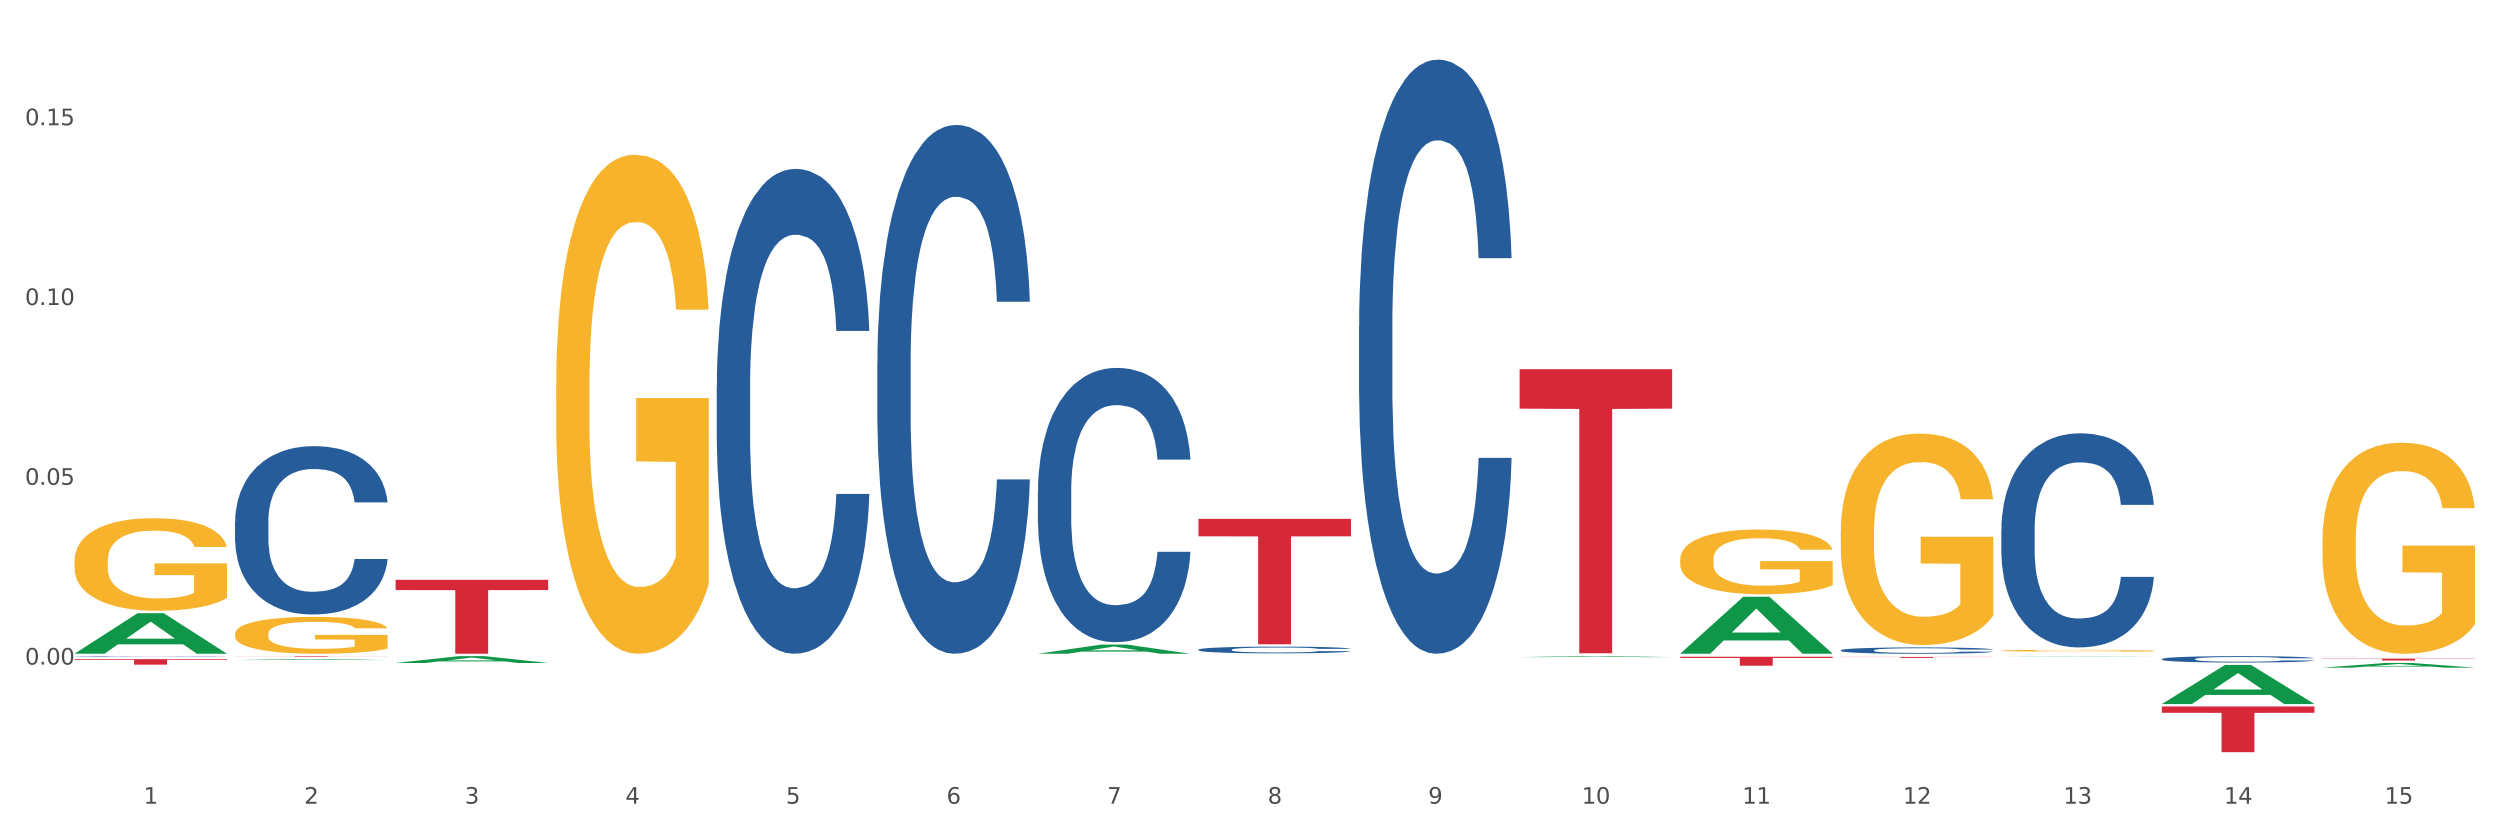 <?xml version="1.0" encoding="utf-8" standalone="no"?>
<!DOCTYPE svg PUBLIC "-//W3C//DTD SVG 1.1//EN"
  "http://www.w3.org/Graphics/SVG/1.1/DTD/svg11.dtd">
<svg xmlns:xlink="http://www.w3.org/1999/xlink" width="1080pt" height="360pt" viewBox="0 0 1080 360" xmlns="http://www.w3.org/2000/svg" version="1.1">
 <rect x="0" y="0" width="1080" height="360" fill="#333333" stroke="none"/>
 <defs>
  <style type="text/css">*{stroke-linejoin: round; stroke-linecap: butt}</style>
 </defs>
 <g id="figure_1">
  <g id="patch_1">
   <path d="M 0 360 
L 1080 360 
L 1080 0 
L 0 0 
z
" style="fill: #ffffff; stroke: #ffffff; stroke-linejoin: miter"/>
  </g>
  <g id="axes_1">
   <g id="matplotlib.axis_1">
    <g id="xtick_1">
     <g id="text_1">
      <!-- 1 -->
      <g style="fill: #4d4d4d" transform="translate(62.07 347.204) scale(0.096 -0.096)">
       <defs>
        <path id="DejaVuSans-31" d="M 794 531 
L 1825 531 
L 1825 4091 
L 703 3866 
L 703 4441 
L 1819 4666 
L 2450 4666 
L 2450 531 
L 3481 531 
L 3481 0 
L 794 0 
L 794 531 
z
" transform="scale(0.016)"/>
       </defs>
       <use xlink:href="#DejaVuSans-31"/>
      </g>
     </g>
    </g>
    <g id="xtick_2">
     <g id="text_2">
      <!-- 2 -->
      <g style="fill: #4d4d4d" transform="translate(131.436 347.204) scale(0.096 -0.096)">
       <defs>
        <path id="DejaVuSans-32" d="M 1228 531 
L 3431 531 
L 3431 0 
L 469 0 
L 469 531 
Q 828 903 1448 1529 
Q 2069 2156 2228 2338 
Q 2531 2678 2651 2914 
Q 2772 3150 2772 3378 
Q 2772 3750 2511 3984 
Q 2250 4219 1831 4219 
Q 1534 4219 1204 4116 
Q 875 4013 500 3803 
L 500 4441 
Q 881 4594 1212 4672 
Q 1544 4750 1819 4750 
Q 2544 4750 2975 4387 
Q 3406 4025 3406 3419 
Q 3406 3131 3298 2873 
Q 3191 2616 2906 2266 
Q 2828 2175 2409 1742 
Q 1991 1309 1228 531 
z
" transform="scale(0.016)"/>
       </defs>
       <use xlink:href="#DejaVuSans-32"/>
      </g>
     </g>
    </g>
    <g id="xtick_3">
     <g id="text_3">
      <!-- 3 -->
      <g style="fill: #4d4d4d" transform="translate(200.802 347.204) scale(0.096 -0.096)">
       <defs>
        <path id="DejaVuSans-33" d="M 2597 2516 
Q 3050 2419 3304 2112 
Q 3559 1806 3559 1356 
Q 3559 666 3084 287 
Q 2609 -91 1734 -91 
Q 1441 -91 1130 -33 
Q 819 25 488 141 
L 488 750 
Q 750 597 1062 519 
Q 1375 441 1716 441 
Q 2309 441 2620 675 
Q 2931 909 2931 1356 
Q 2931 1769 2642 2001 
Q 2353 2234 1838 2234 
L 1294 2234 
L 1294 2753 
L 1863 2753 
Q 2328 2753 2575 2939 
Q 2822 3125 2822 3475 
Q 2822 3834 2567 4026 
Q 2313 4219 1838 4219 
Q 1578 4219 1281 4162 
Q 984 4106 628 3988 
L 628 4550 
Q 988 4650 1302 4700 
Q 1616 4750 1894 4750 
Q 2613 4750 3031 4423 
Q 3450 4097 3450 3541 
Q 3450 3153 3228 2886 
Q 3006 2619 2597 2516 
z
" transform="scale(0.016)"/>
       </defs>
       <use xlink:href="#DejaVuSans-33"/>
      </g>
     </g>
    </g>
    <g id="xtick_4">
     <g id="text_4">
      <!-- 4 -->
      <g style="fill: #4d4d4d" transform="translate(270.169 347.204) scale(0.096 -0.096)">
       <defs>
        <path id="DejaVuSans-34" d="M 2419 4116 
L 825 1625 
L 2419 1625 
L 2419 4116 
z
M 2253 4666 
L 3047 4666 
L 3047 1625 
L 3713 1625 
L 3713 1100 
L 3047 1100 
L 3047 0 
L 2419 0 
L 2419 1100 
L 313 1100 
L 313 1709 
L 2253 4666 
z
" transform="scale(0.016)"/>
       </defs>
       <use xlink:href="#DejaVuSans-34"/>
      </g>
     </g>
    </g>
    <g id="xtick_5">
     <g id="text_5">
      <!-- 5 -->
      <g style="fill: #4d4d4d" transform="translate(339.535 347.204) scale(0.096 -0.096)">
       <defs>
        <path id="DejaVuSans-35" d="M 691 4666 
L 3169 4666 
L 3169 4134 
L 1269 4134 
L 1269 2991 
Q 1406 3038 1543 3061 
Q 1681 3084 1819 3084 
Q 2600 3084 3056 2656 
Q 3513 2228 3513 1497 
Q 3513 744 3044 326 
Q 2575 -91 1722 -91 
Q 1428 -91 1123 -41 
Q 819 9 494 109 
L 494 744 
Q 775 591 1075 516 
Q 1375 441 1709 441 
Q 2250 441 2565 725 
Q 2881 1009 2881 1497 
Q 2881 1984 2565 2268 
Q 2250 2553 1709 2553 
Q 1456 2553 1204 2497 
Q 953 2441 691 2322 
L 691 4666 
z
" transform="scale(0.016)"/>
       </defs>
       <use xlink:href="#DejaVuSans-35"/>
      </g>
     </g>
    </g>
    <g id="xtick_6">
     <g id="text_6">
      <!-- 6 -->
      <g style="fill: #4d4d4d" transform="translate(408.901 347.204) scale(0.096 -0.096)">
       <defs>
        <path id="DejaVuSans-36" d="M 2113 2584 
Q 1688 2584 1439 2293 
Q 1191 2003 1191 1497 
Q 1191 994 1439 701 
Q 1688 409 2113 409 
Q 2538 409 2786 701 
Q 3034 994 3034 1497 
Q 3034 2003 2786 2293 
Q 2538 2584 2113 2584 
z
M 3366 4563 
L 3366 3988 
Q 3128 4100 2886 4159 
Q 2644 4219 2406 4219 
Q 1781 4219 1451 3797 
Q 1122 3375 1075 2522 
Q 1259 2794 1537 2939 
Q 1816 3084 2150 3084 
Q 2853 3084 3261 2657 
Q 3669 2231 3669 1497 
Q 3669 778 3244 343 
Q 2819 -91 2113 -91 
Q 1303 -91 875 529 
Q 447 1150 447 2328 
Q 447 3434 972 4092 
Q 1497 4750 2381 4750 
Q 2619 4750 2861 4703 
Q 3103 4656 3366 4563 
z
" transform="scale(0.016)"/>
       </defs>
       <use xlink:href="#DejaVuSans-36"/>
      </g>
     </g>
    </g>
    <g id="xtick_7">
     <g id="text_7">
      <!-- 7 -->
      <g style="fill: #4d4d4d" transform="translate(478.267 347.204) scale(0.096 -0.096)">
       <defs>
        <path id="DejaVuSans-37" d="M 525 4666 
L 3525 4666 
L 3525 4397 
L 1831 0 
L 1172 0 
L 2766 4134 
L 525 4134 
L 525 4666 
z
" transform="scale(0.016)"/>
       </defs>
       <use xlink:href="#DejaVuSans-37"/>
      </g>
     </g>
    </g>
    <g id="xtick_8">
     <g id="text_8">
      <!-- 8 -->
      <g style="fill: #4d4d4d" transform="translate(547.634 347.204) scale(0.096 -0.096)">
       <defs>
        <path id="DejaVuSans-38" d="M 2034 2216 
Q 1584 2216 1326 1975 
Q 1069 1734 1069 1313 
Q 1069 891 1326 650 
Q 1584 409 2034 409 
Q 2484 409 2743 651 
Q 3003 894 3003 1313 
Q 3003 1734 2745 1975 
Q 2488 2216 2034 2216 
z
M 1403 2484 
Q 997 2584 770 2862 
Q 544 3141 544 3541 
Q 544 4100 942 4425 
Q 1341 4750 2034 4750 
Q 2731 4750 3128 4425 
Q 3525 4100 3525 3541 
Q 3525 3141 3298 2862 
Q 3072 2584 2669 2484 
Q 3125 2378 3379 2068 
Q 3634 1759 3634 1313 
Q 3634 634 3220 271 
Q 2806 -91 2034 -91 
Q 1263 -91 848 271 
Q 434 634 434 1313 
Q 434 1759 690 2068 
Q 947 2378 1403 2484 
z
M 1172 3481 
Q 1172 3119 1398 2916 
Q 1625 2713 2034 2713 
Q 2441 2713 2670 2916 
Q 2900 3119 2900 3481 
Q 2900 3844 2670 4047 
Q 2441 4250 2034 4250 
Q 1625 4250 1398 4047 
Q 1172 3844 1172 3481 
z
" transform="scale(0.016)"/>
       </defs>
       <use xlink:href="#DejaVuSans-38"/>
      </g>
     </g>
    </g>
    <g id="xtick_9">
     <g id="text_9">
      <!-- 9 -->
      <g style="fill: #4d4d4d" transform="translate(617 347.204) scale(0.096 -0.096)">
       <defs>
        <path id="DejaVuSans-39" d="M 703 97 
L 703 672 
Q 941 559 1184 500 
Q 1428 441 1663 441 
Q 2288 441 2617 861 
Q 2947 1281 2994 2138 
Q 2813 1869 2534 1725 
Q 2256 1581 1919 1581 
Q 1219 1581 811 2004 
Q 403 2428 403 3163 
Q 403 3881 828 4315 
Q 1253 4750 1959 4750 
Q 2769 4750 3195 4129 
Q 3622 3509 3622 2328 
Q 3622 1225 3098 567 
Q 2575 -91 1691 -91 
Q 1453 -91 1209 -44 
Q 966 3 703 97 
z
M 1959 2075 
Q 2384 2075 2632 2365 
Q 2881 2656 2881 3163 
Q 2881 3666 2632 3958 
Q 2384 4250 1959 4250 
Q 1534 4250 1286 3958 
Q 1038 3666 1038 3163 
Q 1038 2656 1286 2365 
Q 1534 2075 1959 2075 
z
" transform="scale(0.016)"/>
       </defs>
       <use xlink:href="#DejaVuSans-39"/>
      </g>
     </g>
    </g>
    <g id="xtick_10">
     <g id="text_10">
      <!-- 10 -->
      <g style="fill: #4d4d4d" transform="translate(683.312 347.204) scale(0.096 -0.096)">
       <defs>
        <path id="DejaVuSans-30" d="M 2034 4250 
Q 1547 4250 1301 3770 
Q 1056 3291 1056 2328 
Q 1056 1369 1301 889 
Q 1547 409 2034 409 
Q 2525 409 2770 889 
Q 3016 1369 3016 2328 
Q 3016 3291 2770 3770 
Q 2525 4250 2034 4250 
z
M 2034 4750 
Q 2819 4750 3233 4129 
Q 3647 3509 3647 2328 
Q 3647 1150 3233 529 
Q 2819 -91 2034 -91 
Q 1250 -91 836 529 
Q 422 1150 422 2328 
Q 422 3509 836 4129 
Q 1250 4750 2034 4750 
z
" transform="scale(0.016)"/>
       </defs>
       <use xlink:href="#DejaVuSans-31"/>
       <use xlink:href="#DejaVuSans-30" transform="translate(63.623 0)"/>
      </g>
     </g>
    </g>
    <g id="xtick_11">
     <g id="text_11">
      <!-- 11 -->
      <g style="fill: #4d4d4d" transform="translate(752.678 347.204) scale(0.096 -0.096)">
       <use xlink:href="#DejaVuSans-31"/>
       <use xlink:href="#DejaVuSans-31" transform="translate(63.623 0)"/>
      </g>
     </g>
    </g>
    <g id="xtick_12">
     <g id="text_12">
      <!-- 12 -->
      <g style="fill: #4d4d4d" transform="translate(822.044 347.204) scale(0.096 -0.096)">
       <use xlink:href="#DejaVuSans-31"/>
       <use xlink:href="#DejaVuSans-32" transform="translate(63.623 0)"/>
      </g>
     </g>
    </g>
    <g id="xtick_13">
     <g id="text_13">
      <!-- 13 -->
      <g style="fill: #4d4d4d" transform="translate(891.411 347.204) scale(0.096 -0.096)">
       <use xlink:href="#DejaVuSans-31"/>
       <use xlink:href="#DejaVuSans-33" transform="translate(63.623 0)"/>
      </g>
     </g>
    </g>
    <g id="xtick_14">
     <g id="text_14">
      <!-- 14 -->
      <g style="fill: #4d4d4d" transform="translate(960.777 347.204) scale(0.096 -0.096)">
       <use xlink:href="#DejaVuSans-31"/>
       <use xlink:href="#DejaVuSans-34" transform="translate(63.623 0)"/>
      </g>
     </g>
    </g>
    <g id="xtick_15">
     <g id="text_15">
      <!-- 15 -->
      <g style="fill: #4d4d4d" transform="translate(1030.143 347.204) scale(0.096 -0.096)">
       <use xlink:href="#DejaVuSans-31"/>
       <use xlink:href="#DejaVuSans-35" transform="translate(63.623 0)"/>
      </g>
     </g>
    </g>
    <g id="xtick_16"/>
    <g id="xtick_17"/>
    <g id="xtick_18"/>
    <g id="xtick_19"/>
    <g id="xtick_20"/>
    <g id="xtick_21"/>
    <g id="xtick_22"/>
    <g id="xtick_23"/>
    <g id="xtick_24"/>
    <g id="xtick_25"/>
    <g id="xtick_26"/>
    <g id="xtick_27"/>
    <g id="xtick_28"/>
    <g id="xtick_29"/>
   </g>
   <g id="matplotlib.axis_2">
    <g id="ytick_1">
     <g id="text_16">
      <!-- 0.00 -->
      <g style="fill: #4d4d4d" transform="translate(10.8 287.103) scale(0.096 -0.096)">
       <defs>
        <path id="DejaVuSans-2e" d="M 684 794 
L 1344 794 
L 1344 0 
L 684 0 
L 684 794 
z
" transform="scale(0.016)"/>
       </defs>
       <use xlink:href="#DejaVuSans-30"/>
       <use xlink:href="#DejaVuSans-2e" transform="translate(63.623 0)"/>
       <use xlink:href="#DejaVuSans-30" transform="translate(95.41 0)"/>
       <use xlink:href="#DejaVuSans-30" transform="translate(159.033 0)"/>
      </g>
     </g>
    </g>
    <g id="ytick_2">
     <g id="text_17">
      <!-- 0.05 -->
      <g style="fill: #4d4d4d" transform="translate(10.8 209.438) scale(0.096 -0.096)">
       <use xlink:href="#DejaVuSans-30"/>
       <use xlink:href="#DejaVuSans-2e" transform="translate(63.623 0)"/>
       <use xlink:href="#DejaVuSans-30" transform="translate(95.41 0)"/>
       <use xlink:href="#DejaVuSans-35" transform="translate(159.033 0)"/>
      </g>
     </g>
    </g>
    <g id="ytick_3">
     <g id="text_18">
      <!-- 0.10 -->
      <g style="fill: #4d4d4d" transform="translate(10.8 131.773) scale(0.096 -0.096)">
       <use xlink:href="#DejaVuSans-30"/>
       <use xlink:href="#DejaVuSans-2e" transform="translate(63.623 0)"/>
       <use xlink:href="#DejaVuSans-31" transform="translate(95.41 0)"/>
       <use xlink:href="#DejaVuSans-30" transform="translate(159.033 0)"/>
      </g>
     </g>
    </g>
    <g id="ytick_4">
     <g id="text_19">
      <!-- 0.15 -->
      <g style="fill: #4d4d4d" transform="translate(10.8 54.107) scale(0.096 -0.096)">
       <use xlink:href="#DejaVuSans-30"/>
       <use xlink:href="#DejaVuSans-2e" transform="translate(63.623 0)"/>
       <use xlink:href="#DejaVuSans-31" transform="translate(95.41 0)"/>
       <use xlink:href="#DejaVuSans-35" transform="translate(159.033 0)"/>
      </g>
     </g>
    </g>
    <g id="ytick_5"/>
    <g id="ytick_6"/>
    <g id="ytick_7"/>
    <g id="ytick_8"/>
   </g>
   <g id="PolyCollection_1">
    <path d="M 32.175 282.392 
L 32.243 282.376 
L 59.417 264.903 
L 70.695 264.886 
L 98.073 282.425 
L 85.029 282.425 
L 79.119 278.341 
L 51.061 278.341 
L 50.857 278.407 
L 45.151 282.425 
L 32.175 282.425 
L 32.175 282.392 
L 54.594 275.904 
L 75.586 275.887 
L 65.192 268.625 
L 65.056 268.592 
L 64.92 268.641 
L 54.526 275.887 
L 54.594 275.904 
L 32.175 282.392 
z
" clip-path="url(#p6f94a65cfa)" style="fill: #109648"/>
    <path d="M 725.837 241.693 
L 725.915 241.667 
L 725.915 240.748 
L 726.071 239.956 
L 726.849 238.04 
L 728.016 236.456 
L 728.871 235.613 
L 729.727 234.923 
L 730.739 234.234 
L 731.984 233.518 
L 734.24 232.471 
L 735.64 231.934 
L 737.352 231.372 
L 740.464 230.555 
L 742.72 230.095 
L 745.054 229.712 
L 748.866 229.252 
L 751.356 229.048 
L 754.001 228.894 
L 757.191 228.792 
L 759.603 228.767 
L 764.894 228.843 
L 769.406 229.073 
L 771.585 229.252 
L 774.385 229.559 
L 775.864 229.763 
L 778.275 230.172 
L 780.765 230.708 
L 782.477 231.168 
L 785.044 232.037 
L 786.989 232.905 
L 788.779 233.978 
L 789.712 234.719 
L 790.412 235.409 
L 791.035 236.201 
L 791.657 237.452 
L 777.653 237.452 
L 777.108 236.558 
L 776.253 235.715 
L 775.008 234.898 
L 773.919 234.387 
L 772.051 233.748 
L 770.34 233.339 
L 768.55 233.033 
L 766.372 232.777 
L 764.66 232.65 
L 762.248 232.547 
L 757.502 232.573 
L 754.313 232.777 
L 752.134 233.033 
L 750.734 233.263 
L 749.489 233.518 
L 748.088 233.876 
L 746.455 234.412 
L 745.288 234.898 
L 744.121 235.511 
L 743.187 236.124 
L 742.331 236.839 
L 741.631 237.606 
L 741.086 238.397 
L 740.62 239.368 
L 740.23 240.978 
L 740.23 244.477 
L 740.386 245.269 
L 740.775 246.317 
L 741.242 247.109 
L 742.02 248.054 
L 742.72 248.692 
L 744.043 249.612 
L 745.521 250.378 
L 746.688 250.864 
L 747.855 251.273 
L 749.878 251.835 
L 752.134 252.294 
L 754.079 252.575 
L 756.724 252.831 
L 758.514 252.933 
L 760.07 252.984 
L 763.882 252.984 
L 766.605 252.908 
L 769.639 252.729 
L 771.974 252.499 
L 773.919 252.218 
L 776.097 251.758 
L 777.497 251.324 
L 777.497 245.985 
L 760.381 245.959 
L 760.381 242.408 
L 791.735 242.408 
L 791.735 252.831 
L 790.412 253.367 
L 788.934 253.853 
L 787.378 254.287 
L 785.044 254.823 
L 782.243 255.334 
L 779.754 255.692 
L 777.108 255.999 
L 773.996 256.28 
L 769.951 256.535 
L 767.461 256.637 
L 764.349 256.714 
L 760.692 256.739 
L 757.502 256.688 
L 754.39 256.561 
L 751.123 256.331 
L 747.933 255.999 
L 745.521 255.666 
L 743.109 255.258 
L 740.542 254.721 
L 738.519 254.21 
L 736.963 253.751 
L 735.251 253.163 
L 733.384 252.397 
L 731.984 251.707 
L 730.739 250.992 
L 729.416 250.072 
L 728.482 249.28 
L 727.549 248.284 
L 727.004 247.543 
L 726.382 246.393 
L 725.915 244.784 
L 725.837 241.693 
z
" clip-path="url(#p6f94a65cfa)" style="fill: #f7b32b"/>
    <path d="M 795.203 229.522 
L 795.281 229.439 
L 795.281 226.436 
L 795.437 223.85 
L 796.215 217.595 
L 797.382 212.423 
L 798.238 209.671 
L 799.094 207.419 
L 800.105 205.167 
L 801.35 202.831 
L 803.606 199.412 
L 805.006 197.66 
L 806.718 195.825 
L 809.83 193.156 
L 812.086 191.655 
L 814.42 190.404 
L 818.233 188.902 
L 820.722 188.235 
L 823.368 187.734 
L 826.557 187.401 
L 828.969 187.317 
L 834.26 187.568 
L 838.772 188.318 
L 840.951 188.902 
L 843.752 189.903 
L 845.23 190.57 
L 847.642 191.905 
L 850.131 193.657 
L 851.843 195.158 
L 854.41 197.994 
L 856.355 200.83 
L 858.145 204.333 
L 859.078 206.752 
L 859.779 209.004 
L 860.401 211.589 
L 861.024 215.676 
L 847.019 215.676 
L 846.475 212.757 
L 845.619 210.005 
L 844.374 207.336 
L 843.285 205.667 
L 841.418 203.582 
L 839.706 202.248 
L 837.916 201.247 
L 835.738 200.413 
L 834.026 199.996 
L 831.615 199.662 
L 826.869 199.745 
L 823.679 200.413 
L 821.5 201.247 
L 820.1 201.997 
L 818.855 202.831 
L 817.455 203.999 
L 815.821 205.751 
L 814.654 207.336 
L 813.487 209.337 
L 812.553 211.339 
L 811.697 213.675 
L 810.997 216.177 
L 810.453 218.762 
L 809.986 221.932 
L 809.597 227.187 
L 809.597 238.614 
L 809.752 241.199 
L 810.141 244.619 
L 810.608 247.205 
L 811.386 250.291 
L 812.086 252.376 
L 813.409 255.379 
L 814.887 257.881 
L 816.054 259.466 
L 817.221 260.8 
L 819.244 262.635 
L 821.5 264.137 
L 823.445 265.054 
L 826.091 265.888 
L 827.88 266.222 
L 829.436 266.389 
L 833.248 266.389 
L 835.971 266.139 
L 839.006 265.555 
L 841.34 264.804 
L 843.285 263.887 
L 845.463 262.385 
L 846.864 260.967 
L 846.864 243.535 
L 829.747 243.451 
L 829.747 231.858 
L 861.101 231.858 
L 861.101 265.888 
L 859.779 267.64 
L 858.3 269.225 
L 856.744 270.643 
L 854.41 272.394 
L 851.61 274.062 
L 849.12 275.23 
L 846.475 276.231 
L 843.363 277.149 
L 839.317 277.983 
L 836.827 278.316 
L 833.715 278.566 
L 830.059 278.65 
L 826.869 278.483 
L 823.757 278.066 
L 820.489 277.315 
L 817.299 276.231 
L 814.887 275.147 
L 812.475 273.812 
L 809.908 272.061 
L 807.885 270.392 
L 806.329 268.891 
L 804.617 266.973 
L 802.75 264.47 
L 801.35 262.218 
L 800.105 259.883 
L 798.782 256.88 
L 797.849 254.295 
L 796.915 251.042 
L 796.37 248.623 
L 795.748 244.869 
L 795.281 239.615 
L 795.203 229.522 
z
" clip-path="url(#p6f94a65cfa)" style="fill: #f7b32b"/>
    <path d="M 864.57 281.091 
L 864.647 281.09 
L 864.647 281.064 
L 864.803 281.041 
L 865.581 280.987 
L 866.748 280.942 
L 867.604 280.918 
L 868.46 280.899 
L 869.471 280.879 
L 870.716 280.859 
L 872.972 280.829 
L 874.373 280.814 
L 876.084 280.798 
L 879.196 280.775 
L 881.453 280.762 
L 883.787 280.751 
L 887.599 280.738 
L 890.089 280.732 
L 892.734 280.728 
L 895.924 280.725 
L 898.336 280.724 
L 903.626 280.726 
L 908.139 280.733 
L 910.317 280.738 
L 913.118 280.746 
L 914.596 280.752 
L 917.008 280.764 
L 919.498 280.779 
L 921.209 280.792 
L 923.777 280.817 
L 925.722 280.841 
L 927.511 280.872 
L 928.445 280.893 
L 929.145 280.912 
L 929.767 280.935 
L 930.39 280.97 
L 916.385 280.97 
L 915.841 280.945 
L 914.985 280.921 
L 913.74 280.898 
L 912.651 280.883 
L 910.784 280.865 
L 909.072 280.854 
L 907.283 280.845 
L 905.104 280.838 
L 903.393 280.834 
L 900.981 280.831 
L 896.235 280.832 
L 893.045 280.838 
L 890.867 280.845 
L 889.466 280.852 
L 888.221 280.859 
L 886.821 280.869 
L 885.187 280.884 
L 884.02 280.898 
L 882.853 280.915 
L 881.919 280.933 
L 881.064 280.953 
L 880.363 280.975 
L 879.819 280.997 
L 879.352 281.025 
L 878.963 281.07 
L 878.963 281.17 
L 879.119 281.192 
L 879.508 281.222 
L 879.974 281.244 
L 880.752 281.271 
L 881.453 281.289 
L 882.775 281.315 
L 884.253 281.337 
L 885.42 281.351 
L 886.587 281.363 
L 888.61 281.379 
L 890.867 281.392 
L 892.812 281.4 
L 895.457 281.407 
L 897.246 281.41 
L 898.802 281.411 
L 902.615 281.411 
L 905.338 281.409 
L 908.372 281.404 
L 910.706 281.397 
L 912.651 281.389 
L 914.829 281.376 
L 916.23 281.364 
L 916.23 281.213 
L 899.114 281.212 
L 899.114 281.111 
L 930.468 281.111 
L 930.468 281.407 
L 929.145 281.422 
L 927.667 281.436 
L 926.111 281.448 
L 923.777 281.463 
L 920.976 281.478 
L 918.486 281.488 
L 915.841 281.497 
L 912.729 281.505 
L 908.683 281.512 
L 906.193 281.515 
L 903.081 281.517 
L 899.425 281.518 
L 896.235 281.516 
L 893.123 281.513 
L 889.855 281.506 
L 886.665 281.497 
L 884.253 281.487 
L 881.842 281.476 
L 879.274 281.46 
L 877.251 281.446 
L 875.695 281.433 
L 873.984 281.416 
L 872.116 281.394 
L 870.716 281.375 
L 869.471 281.355 
L 868.149 281.329 
L 867.215 281.306 
L 866.281 281.278 
L 865.737 281.257 
L 865.114 281.224 
L 864.647 281.178 
L 864.57 281.091 
z
" clip-path="url(#p6f94a65cfa)" style="fill: #f7b32b"/>
    <path d="M 1003.302 233.378 
L 1003.38 233.295 
L 1003.38 230.297 
L 1003.535 227.716 
L 1004.314 221.471 
L 1005.481 216.308 
L 1006.336 213.56 
L 1007.192 211.312 
L 1008.204 209.063 
L 1009.448 206.732 
L 1011.705 203.318 
L 1013.105 201.569 
L 1014.817 199.737 
L 1017.929 197.072 
L 1020.185 195.574 
L 1022.519 194.324 
L 1026.331 192.826 
L 1028.821 192.159 
L 1031.466 191.66 
L 1034.656 191.327 
L 1037.068 191.243 
L 1042.358 191.493 
L 1046.871 192.243 
L 1049.049 192.826 
L 1051.85 193.825 
L 1053.328 194.491 
L 1055.74 195.823 
L 1058.23 197.572 
L 1059.942 199.071 
L 1062.509 201.902 
L 1064.454 204.733 
L 1066.244 208.231 
L 1067.177 210.646 
L 1067.877 212.894 
L 1068.5 215.475 
L 1069.122 219.556 
L 1055.118 219.556 
L 1054.573 216.641 
L 1053.717 213.893 
L 1052.473 211.228 
L 1051.383 209.563 
L 1049.516 207.481 
L 1047.805 206.149 
L 1046.015 205.15 
L 1043.837 204.317 
L 1042.125 203.901 
L 1039.713 203.568 
L 1034.967 203.651 
L 1031.777 204.317 
L 1029.599 205.15 
L 1028.199 205.899 
L 1026.954 206.732 
L 1025.553 207.898 
L 1023.919 209.646 
L 1022.752 211.228 
L 1021.585 213.227 
L 1020.652 215.225 
L 1019.796 217.557 
L 1019.096 220.055 
L 1018.551 222.637 
L 1018.084 225.801 
L 1017.695 231.047 
L 1017.695 242.455 
L 1017.851 245.036 
L 1018.24 248.45 
L 1018.707 251.032 
L 1019.485 254.113 
L 1020.185 256.195 
L 1021.508 259.192 
L 1022.986 261.69 
L 1024.153 263.273 
L 1025.32 264.605 
L 1027.343 266.437 
L 1029.599 267.936 
L 1031.544 268.852 
L 1034.189 269.684 
L 1035.979 270.018 
L 1037.535 270.184 
L 1041.347 270.184 
L 1044.07 269.934 
L 1047.104 269.351 
L 1049.438 268.602 
L 1051.383 267.686 
L 1053.562 266.187 
L 1054.962 264.772 
L 1054.962 247.368 
L 1037.846 247.285 
L 1037.846 235.71 
L 1069.2 235.71 
L 1069.2 269.684 
L 1067.877 271.433 
L 1066.399 273.015 
L 1064.843 274.431 
L 1062.509 276.18 
L 1059.708 277.845 
L 1057.219 279.011 
L 1054.573 280.01 
L 1051.461 280.926 
L 1047.416 281.759 
L 1044.926 282.092 
L 1041.814 282.342 
L 1038.157 282.425 
L 1034.967 282.258 
L 1031.855 281.842 
L 1028.588 281.093 
L 1025.398 280.01 
L 1022.986 278.928 
L 1020.574 277.595 
L 1018.007 275.847 
L 1015.984 274.181 
L 1014.428 272.682 
L 1012.716 270.767 
L 1010.849 268.269 
L 1009.448 266.021 
L 1008.204 263.689 
L 1006.881 260.691 
L 1005.947 258.11 
L 1005.014 254.862 
L 1004.469 252.447 
L 1003.847 248.7 
L 1003.38 243.454 
L 1003.302 233.378 
z
" clip-path="url(#p6f94a65cfa)" style="fill: #f7b32b"/>
    <path d="M 1003.302 284.507 
L 1069.2 284.507 
L 1069.2 284.626 
L 1043.278 284.627 
L 1043.278 285.365 
L 1029.068 285.365 
L 1029.068 284.627 
L 1003.302 284.626 
L 1003.302 284.508 
L 1003.302 284.507 
z
" clip-path="url(#p6f94a65cfa)" style="fill: #d62839"/>
    <path d="M 795.203 283.79 
L 861.101 283.79 
L 861.101 283.848 
L 835.179 283.848 
L 835.179 284.205 
L 820.969 284.205 
L 820.969 283.848 
L 795.203 283.848 
L 795.203 283.791 
L 795.203 283.79 
z
" clip-path="url(#p6f94a65cfa)" style="fill: #d62839"/>
    <path d="M 725.837 283.695 
L 791.735 283.695 
L 791.735 284.237 
L 765.813 284.24 
L 765.813 287.593 
L 751.603 287.593 
L 751.603 284.24 
L 725.837 284.237 
L 725.837 283.699 
L 725.837 283.695 
z
" clip-path="url(#p6f94a65cfa)" style="fill: #d62839"/>
    <path d="M 656.471 159.486 
L 722.369 159.486 
L 722.369 176.542 
L 696.447 176.657 
L 696.447 282.217 
L 682.237 282.217 
L 682.237 176.657 
L 656.471 176.542 
L 656.471 159.601 
L 656.471 159.486 
z
" clip-path="url(#p6f94a65cfa)" style="fill: #d62839"/>
    <path d="M 517.739 224.159 
L 583.636 224.159 
L 583.636 231.685 
L 557.715 231.736 
L 557.715 278.315 
L 543.504 278.315 
L 543.504 231.736 
L 517.739 231.685 
L 517.739 224.21 
L 517.739 224.159 
z
" clip-path="url(#p6f94a65cfa)" style="fill: #d62839"/>
    <path d="M 170.907 250.472 
L 236.805 250.472 
L 236.805 254.913 
L 210.883 254.943 
L 210.883 282.425 
L 196.673 282.425 
L 196.673 254.943 
L 170.907 254.913 
L 170.907 250.502 
L 170.907 250.472 
z
" clip-path="url(#p6f94a65cfa)" style="fill: #d62839"/>
    <path d="M 101.541 283.456 
L 167.439 283.456 
L 167.439 283.493 
L 141.517 283.493 
L 141.517 283.721 
L 127.307 283.721 
L 127.307 283.493 
L 101.541 283.493 
L 101.541 283.456 
L 101.541 283.456 
z
" clip-path="url(#p6f94a65cfa)" style="fill: #d62839"/>
    <path d="M 240.274 166.459 
L 240.351 166.262 
L 240.351 159.174 
L 240.507 153.071 
L 241.285 138.304 
L 242.452 126.097 
L 243.308 119.6 
L 244.164 114.284 
L 245.175 108.968 
L 246.42 103.455 
L 248.676 95.383 
L 250.077 91.248 
L 251.788 86.917 
L 254.9 80.617 
L 257.157 77.073 
L 259.491 74.119 
L 263.303 70.575 
L 265.793 69 
L 268.438 67.819 
L 271.628 67.031 
L 274.04 66.835 
L 279.33 67.425 
L 283.843 69.197 
L 286.021 70.575 
L 288.822 72.938 
L 290.3 74.513 
L 292.712 77.663 
L 295.202 81.798 
L 296.913 85.342 
L 299.481 92.036 
L 301.426 98.73 
L 303.215 106.999 
L 304.149 112.709 
L 304.849 118.025 
L 305.471 124.128 
L 306.094 133.776 
L 292.089 133.776 
L 291.545 126.885 
L 290.689 120.388 
L 289.444 114.087 
L 288.355 110.15 
L 286.488 105.227 
L 284.776 102.077 
L 282.987 99.715 
L 280.808 97.746 
L 279.097 96.761 
L 276.685 95.974 
L 271.939 96.171 
L 268.749 97.746 
L 266.571 99.715 
L 265.17 101.487 
L 263.925 103.455 
L 262.525 106.212 
L 260.891 110.346 
L 259.724 114.087 
L 258.557 118.812 
L 257.623 123.538 
L 256.768 129.051 
L 256.067 134.957 
L 255.523 141.061 
L 255.056 148.542 
L 254.667 160.946 
L 254.667 187.92 
L 254.823 194.023 
L 255.212 202.095 
L 255.678 208.199 
L 256.456 215.484 
L 257.157 220.406 
L 258.479 227.494 
L 259.957 233.4 
L 261.124 237.141 
L 262.291 240.291 
L 264.314 244.623 
L 266.571 248.167 
L 268.516 250.332 
L 271.161 252.301 
L 272.95 253.089 
L 274.506 253.483 
L 278.319 253.483 
L 281.042 252.892 
L 284.076 251.514 
L 286.41 249.742 
L 288.355 247.576 
L 290.533 244.032 
L 291.934 240.685 
L 291.934 199.536 
L 274.818 199.339 
L 274.818 171.972 
L 306.172 171.972 
L 306.172 252.301 
L 304.849 256.436 
L 303.371 260.177 
L 301.815 263.524 
L 299.481 267.658 
L 296.68 271.596 
L 294.19 274.353 
L 291.545 276.715 
L 288.433 278.881 
L 284.387 280.85 
L 281.897 281.637 
L 278.785 282.228 
L 275.129 282.425 
L 271.939 282.031 
L 268.827 281.047 
L 265.559 279.275 
L 262.369 276.715 
L 259.957 274.156 
L 257.546 271.006 
L 254.978 266.871 
L 252.955 262.933 
L 251.399 259.389 
L 249.688 254.861 
L 247.82 248.954 
L 246.42 243.638 
L 245.175 238.126 
L 243.853 231.038 
L 242.919 224.934 
L 241.985 217.256 
L 241.441 211.546 
L 240.818 202.686 
L 240.351 190.282 
L 240.274 166.459 
z
" clip-path="url(#p6f94a65cfa)" style="fill: #f7b32b"/>
    <path d="M 32.175 284.738 
L 98.073 284.738 
L 98.073 285.072 
L 72.151 285.074 
L 72.151 287.14 
L 57.941 287.14 
L 57.941 285.074 
L 32.175 285.072 
L 32.175 284.74 
L 32.175 284.738 
z
" clip-path="url(#p6f94a65cfa)" style="fill: #d62839"/>
    <path d="M 32.175 283.569 
L 32.253 283.568 
L 32.253 283.562 
L 32.487 283.553 
L 33.343 283.537 
L 34.434 283.525 
L 36.303 283.511 
L 37.316 283.505 
L 38.64 283.498 
L 41.366 283.487 
L 44.482 283.478 
L 46.663 283.473 
L 48.299 283.47 
L 51.96 283.464 
L 54.063 283.462 
L 56.244 283.46 
L 58.114 283.458 
L 61.229 283.457 
L 63.722 283.456 
L 66.604 283.456 
L 69.019 283.456 
L 72.212 283.457 
L 76.886 283.46 
L 78.677 283.461 
L 81.092 283.464 
L 83.585 283.468 
L 85.61 283.471 
L 87.947 283.477 
L 90.361 283.483 
L 92.698 283.492 
L 94.334 283.5 
L 95.658 283.509 
L 96.827 283.519 
L 97.683 283.53 
L 98.073 283.54 
L 83.818 283.54 
L 83.429 283.531 
L 82.65 283.522 
L 81.871 283.516 
L 81.014 283.511 
L 79.69 283.505 
L 78.522 283.501 
L 76.574 283.497 
L 74.783 283.494 
L 73.303 283.493 
L 71.511 283.491 
L 67.694 283.49 
L 64.968 283.49 
L 63.255 283.49 
L 61.151 283.491 
L 59.36 283.493 
L 57.257 283.496 
L 55.621 283.499 
L 53.985 283.503 
L 53.05 283.505 
L 51.648 283.511 
L 50.714 283.515 
L 49.467 283.522 
L 48.766 283.527 
L 47.52 283.54 
L 46.975 283.55 
L 46.741 283.556 
L 46.585 283.564 
L 46.585 283.599 
L 47.053 283.615 
L 47.442 283.622 
L 48.065 283.63 
L 49.234 283.64 
L 50.947 283.65 
L 52.739 283.657 
L 54.219 283.662 
L 55.621 283.665 
L 57.023 283.667 
L 58.737 283.67 
L 60.139 283.671 
L 62.242 283.672 
L 64.734 283.673 
L 66.682 283.673 
L 70.654 283.672 
L 72.446 283.671 
L 74.16 283.669 
L 76.029 283.667 
L 77.509 283.664 
L 78.366 283.662 
L 79.768 283.657 
L 80.858 283.653 
L 81.793 283.648 
L 82.416 283.643 
L 83.117 283.636 
L 83.663 283.628 
L 83.818 283.624 
L 98.073 283.624 
L 97.761 283.632 
L 97.216 283.64 
L 96.126 283.651 
L 95.269 283.657 
L 93.945 283.665 
L 92.542 283.671 
L 90.595 283.679 
L 88.804 283.684 
L 86.934 283.688 
L 84.909 283.693 
L 81.248 283.698 
L 79.924 283.7 
L 77.12 283.703 
L 74.939 283.704 
L 71.745 283.706 
L 68.473 283.707 
L 65.046 283.707 
L 62.008 283.707 
L 58.659 283.705 
L 56.556 283.704 
L 54.219 283.702 
L 51.493 283.698 
L 48.922 283.695 
L 46.507 283.69 
L 44.248 283.685 
L 42.145 283.679 
L 39.419 283.669 
L 37.394 283.659 
L 35.914 283.65 
L 34.901 283.643 
L 33.889 283.633 
L 33.343 283.626 
L 32.487 283.61 
L 32.175 283.595 
L 32.175 283.569 
z
" clip-path="url(#p6f94a65cfa)" style="fill: #255c99"/>
    <path d="M 101.541 225.412 
L 101.619 225.346 
L 101.619 223.486 
L 101.853 220.963 
L 102.71 216.314 
L 103.8 212.794 
L 105.67 208.676 
L 106.682 206.949 
L 108.006 205.023 
L 110.733 201.902 
L 113.848 199.245 
L 116.029 197.784 
L 117.665 196.854 
L 121.326 195.194 
L 123.429 194.463 
L 125.61 193.866 
L 127.48 193.467 
L 130.595 193.002 
L 133.088 192.803 
L 135.97 192.737 
L 138.385 192.803 
L 141.578 193.069 
L 146.252 193.866 
L 148.044 194.331 
L 150.458 195.128 
L 152.951 196.19 
L 154.976 197.253 
L 157.313 198.78 
L 159.728 200.773 
L 162.064 203.297 
L 163.7 205.621 
L 165.024 208.078 
L 166.193 211.067 
L 167.05 214.321 
L 167.439 217.044 
L 153.185 217.044 
L 152.795 214.587 
L 152.016 211.93 
L 151.237 210.137 
L 150.38 208.676 
L 149.056 207.016 
L 147.888 205.953 
L 145.941 204.691 
L 144.149 203.894 
L 142.669 203.429 
L 140.877 203.031 
L 137.061 202.632 
L 134.334 202.632 
L 132.621 202.765 
L 130.518 203.097 
L 128.726 203.562 
L 126.623 204.359 
L 124.987 205.223 
L 123.351 206.352 
L 122.417 207.149 
L 121.015 208.61 
L 120.08 209.805 
L 118.834 211.864 
L 118.133 213.325 
L 116.886 217.111 
L 116.341 219.9 
L 116.107 221.826 
L 115.952 223.951 
L 115.952 234.312 
L 116.419 238.961 
L 116.808 240.953 
L 117.431 243.211 
L 118.6 246.134 
L 120.314 248.989 
L 122.105 251.048 
L 123.585 252.31 
L 124.987 253.24 
L 126.389 253.97 
L 128.103 254.634 
L 129.505 255.033 
L 131.608 255.431 
L 134.101 255.631 
L 136.048 255.631 
L 140.021 255.299 
L 141.812 254.967 
L 143.526 254.502 
L 145.395 253.771 
L 146.875 252.974 
L 147.732 252.376 
L 149.134 251.115 
L 150.225 249.786 
L 151.159 248.259 
L 151.783 246.93 
L 152.484 244.938 
L 153.029 242.68 
L 153.185 241.485 
L 167.439 241.485 
L 167.128 243.875 
L 166.582 246.2 
L 165.492 249.321 
L 164.635 251.115 
L 163.311 253.306 
L 161.909 255.166 
L 159.961 257.225 
L 158.17 258.752 
L 156.3 260.08 
L 154.275 261.276 
L 150.614 262.936 
L 149.29 263.401 
L 146.486 264.198 
L 144.305 264.663 
L 141.111 265.128 
L 137.84 265.394 
L 134.412 265.46 
L 131.374 265.327 
L 128.025 264.929 
L 125.922 264.53 
L 123.585 263.932 
L 120.859 263.003 
L 118.288 261.874 
L 115.874 260.545 
L 113.615 259.018 
L 111.512 257.291 
L 108.785 254.435 
L 106.76 251.646 
L 105.28 249.056 
L 104.267 246.864 
L 103.255 244.075 
L 102.71 242.149 
L 101.853 237.5 
L 101.541 233.183 
L 101.541 225.412 
z
" clip-path="url(#p6f94a65cfa)" style="fill: #255c99"/>
    <path d="M 309.64 167.077 
L 309.718 166.885 
L 309.718 161.529 
L 309.951 154.26 
L 310.808 140.87 
L 311.899 130.732 
L 313.768 118.872 
L 314.781 113.898 
L 316.105 108.351 
L 318.831 99.36 
L 321.947 91.708 
L 324.128 87.5 
L 325.764 84.822 
L 329.425 80.04 
L 331.528 77.935 
L 333.709 76.214 
L 335.578 75.066 
L 338.694 73.727 
L 341.187 73.153 
L 344.069 72.962 
L 346.484 73.153 
L 349.677 73.918 
L 354.351 76.214 
L 356.142 77.553 
L 358.557 79.848 
L 361.05 82.909 
L 363.075 85.97 
L 365.412 90.369 
L 367.826 96.108 
L 370.163 103.377 
L 371.799 110.072 
L 373.123 117.15 
L 374.291 125.758 
L 375.148 135.131 
L 375.538 142.974 
L 361.283 142.974 
L 360.894 135.896 
L 360.115 128.245 
L 359.336 123.08 
L 358.479 118.872 
L 357.155 114.089 
L 355.987 111.029 
L 354.039 107.394 
L 352.248 105.099 
L 350.768 103.76 
L 348.976 102.612 
L 345.159 101.464 
L 342.433 101.464 
L 340.719 101.847 
L 338.616 102.803 
L 336.825 104.142 
L 334.722 106.438 
L 333.086 108.924 
L 331.45 112.176 
L 330.515 114.472 
L 329.113 118.68 
L 328.179 122.124 
L 326.932 128.054 
L 326.231 132.262 
L 324.985 143.165 
L 324.44 151.2 
L 324.206 156.747 
L 324.05 162.868 
L 324.05 192.71 
L 324.518 206.1 
L 324.907 211.839 
L 325.53 218.343 
L 326.699 226.759 
L 328.412 234.985 
L 330.204 240.915 
L 331.684 244.549 
L 333.086 247.227 
L 334.488 249.332 
L 336.202 251.245 
L 337.604 252.392 
L 339.707 253.54 
L 342.199 254.114 
L 344.147 254.114 
L 348.119 253.157 
L 349.911 252.201 
L 351.624 250.862 
L 353.494 248.758 
L 354.974 246.462 
L 355.831 244.741 
L 357.233 241.106 
L 358.323 237.28 
L 359.258 232.881 
L 359.881 229.055 
L 360.582 223.316 
L 361.127 216.812 
L 361.283 213.369 
L 375.538 213.369 
L 375.226 220.256 
L 374.681 226.951 
L 373.59 235.941 
L 372.734 241.106 
L 371.409 247.419 
L 370.007 252.775 
L 368.06 258.705 
L 366.268 263.105 
L 364.399 266.93 
L 362.374 270.374 
L 358.713 275.156 
L 357.389 276.495 
L 354.584 278.79 
L 352.403 280.129 
L 349.21 281.468 
L 345.938 282.234 
L 342.511 282.425 
L 339.473 282.042 
L 336.124 280.895 
L 334.021 279.747 
L 331.684 278.025 
L 328.957 275.347 
L 326.387 272.095 
L 323.972 268.269 
L 321.713 263.87 
L 319.61 258.896 
L 316.884 250.671 
L 314.859 242.636 
L 313.379 235.176 
L 312.366 228.864 
L 311.354 220.829 
L 310.808 215.282 
L 309.951 201.892 
L 309.64 189.458 
L 309.64 167.077 
z
" clip-path="url(#p6f94a65cfa)" style="fill: #255c99"/>
    <path d="M 379.006 156.623 
L 379.084 156.414 
L 379.084 150.573 
L 379.318 142.645 
L 380.175 128.041 
L 381.265 116.984 
L 383.134 104.049 
L 384.147 98.624 
L 385.471 92.574 
L 388.198 82.769 
L 391.313 74.424 
L 393.494 69.834 
L 395.13 66.913 
L 398.791 61.697 
L 400.894 59.402 
L 403.075 57.525 
L 404.945 56.273 
L 408.06 54.813 
L 410.553 54.187 
L 413.435 53.978 
L 415.85 54.187 
L 419.043 55.021 
L 423.717 57.525 
L 425.509 58.985 
L 427.923 61.489 
L 430.416 64.827 
L 432.441 68.165 
L 434.778 72.963 
L 437.193 79.222 
L 439.529 87.15 
L 441.165 94.452 
L 442.489 102.171 
L 443.658 111.559 
L 444.515 121.782 
L 444.904 130.336 
L 430.65 130.336 
L 430.26 122.616 
L 429.481 114.271 
L 428.702 108.638 
L 427.845 104.049 
L 426.521 98.833 
L 425.353 95.495 
L 423.405 91.531 
L 421.614 89.027 
L 420.134 87.567 
L 418.342 86.315 
L 414.526 85.064 
L 411.799 85.064 
L 410.086 85.481 
L 407.982 86.524 
L 406.191 87.984 
L 404.088 90.488 
L 402.452 93.2 
L 400.816 96.747 
L 399.882 99.25 
L 398.479 103.84 
L 397.545 107.595 
L 396.298 114.063 
L 395.597 118.653 
L 394.351 130.544 
L 393.806 139.307 
L 393.572 145.357 
L 393.416 152.033 
L 393.416 184.579 
L 393.884 199.183 
L 394.273 205.441 
L 394.896 212.535 
L 396.065 221.714 
L 397.778 230.685 
L 399.57 237.153 
L 401.05 241.117 
L 402.452 244.037 
L 403.854 246.332 
L 405.568 248.419 
L 406.97 249.67 
L 409.073 250.922 
L 411.566 251.548 
L 413.513 251.548 
L 417.485 250.505 
L 419.277 249.462 
L 420.991 248.001 
L 422.86 245.707 
L 424.34 243.203 
L 425.197 241.325 
L 426.599 237.361 
L 427.69 233.189 
L 428.624 228.39 
L 429.247 224.218 
L 429.948 217.959 
L 430.494 210.866 
L 430.65 207.11 
L 444.904 207.11 
L 444.592 214.621 
L 444.047 221.923 
L 442.957 231.728 
L 442.1 237.361 
L 440.776 244.246 
L 439.374 250.088 
L 437.426 256.555 
L 435.635 261.354 
L 433.765 265.526 
L 431.74 269.281 
L 428.079 274.497 
L 426.755 275.957 
L 423.951 278.461 
L 421.77 279.921 
L 418.576 281.382 
L 415.304 282.216 
L 411.877 282.425 
L 408.839 282.008 
L 405.49 280.756 
L 403.387 279.504 
L 401.05 277.626 
L 398.324 274.706 
L 395.753 271.159 
L 393.339 266.986 
L 391.08 262.188 
L 388.976 256.764 
L 386.25 247.793 
L 384.225 239.03 
L 382.745 230.894 
L 381.732 224.009 
L 380.72 215.247 
L 380.175 209.197 
L 379.318 194.593 
L 379.006 181.032 
L 379.006 156.623 
z
" clip-path="url(#p6f94a65cfa)" style="fill: #255c99"/>
    <path d="M 448.372 212.178 
L 448.45 212.07 
L 448.45 209.04 
L 448.684 204.927 
L 449.541 197.352 
L 450.631 191.617 
L 452.501 184.907 
L 453.513 182.094 
L 454.837 178.955 
L 457.564 173.869 
L 460.679 169.54 
L 462.861 167.16 
L 464.496 165.645 
L 468.157 162.939 
L 470.26 161.749 
L 472.441 160.775 
L 474.311 160.126 
L 477.427 159.368 
L 479.919 159.043 
L 482.801 158.935 
L 485.216 159.043 
L 488.41 159.476 
L 493.083 160.775 
L 494.875 161.532 
L 497.289 162.831 
L 499.782 164.562 
L 501.807 166.294 
L 504.144 168.783 
L 506.559 172.029 
L 508.896 176.142 
L 510.531 179.929 
L 511.856 183.933 
L 513.024 188.803 
L 513.881 194.106 
L 514.27 198.543 
L 500.016 198.543 
L 499.626 194.539 
L 498.847 190.21 
L 498.068 187.288 
L 497.212 184.907 
L 495.887 182.202 
L 494.719 180.47 
L 492.772 178.414 
L 490.98 177.116 
L 489.5 176.358 
L 487.709 175.709 
L 483.892 175.06 
L 481.165 175.06 
L 479.452 175.276 
L 477.349 175.817 
L 475.557 176.575 
L 473.454 177.873 
L 471.818 179.28 
L 470.183 181.12 
L 469.248 182.418 
L 467.846 184.799 
L 466.911 186.747 
L 465.665 190.102 
L 464.964 192.482 
L 463.717 198.651 
L 463.172 203.196 
L 462.938 206.334 
L 462.783 209.797 
L 462.783 226.679 
L 463.25 234.254 
L 463.639 237.501 
L 464.263 241.18 
L 465.431 245.942 
L 467.145 250.595 
L 468.936 253.95 
L 470.416 256.006 
L 471.818 257.521 
L 473.22 258.711 
L 474.934 259.794 
L 476.336 260.443 
L 478.439 261.092 
L 480.932 261.417 
L 482.879 261.417 
L 486.852 260.876 
L 488.643 260.335 
L 490.357 259.577 
L 492.226 258.387 
L 493.706 257.088 
L 494.563 256.114 
L 495.965 254.058 
L 497.056 251.894 
L 497.99 249.405 
L 498.614 247.24 
L 499.315 243.994 
L 499.86 240.315 
L 500.016 238.367 
L 514.27 238.367 
L 513.959 242.262 
L 513.413 246.05 
L 512.323 251.136 
L 511.466 254.058 
L 510.142 257.629 
L 508.74 260.659 
L 506.792 264.014 
L 505.001 266.503 
L 503.131 268.667 
L 501.106 270.615 
L 497.445 273.321 
L 496.121 274.078 
L 493.317 275.377 
L 491.136 276.134 
L 487.942 276.892 
L 484.671 277.325 
L 481.243 277.433 
L 478.206 277.217 
L 474.856 276.567 
L 472.753 275.918 
L 470.416 274.944 
L 467.69 273.429 
L 465.119 271.589 
L 462.705 269.425 
L 460.446 266.936 
L 458.343 264.122 
L 455.616 259.469 
L 453.591 254.924 
L 452.111 250.703 
L 451.099 247.132 
L 450.086 242.587 
L 449.541 239.449 
L 448.684 231.874 
L 448.372 224.839 
L 448.372 212.178 
z
" clip-path="url(#p6f94a65cfa)" style="fill: #255c99"/>
    <path d="M 517.739 280.652 
L 517.816 280.649 
L 517.816 280.575 
L 518.05 280.474 
L 518.907 280.288 
L 519.997 280.147 
L 521.867 279.983 
L 522.88 279.914 
L 524.204 279.837 
L 526.93 279.712 
L 530.046 279.606 
L 532.227 279.547 
L 533.863 279.51 
L 537.523 279.444 
L 539.627 279.415 
L 541.808 279.391 
L 543.677 279.375 
L 546.793 279.356 
L 549.285 279.348 
L 552.167 279.346 
L 554.582 279.348 
L 557.776 279.359 
L 562.449 279.391 
L 564.241 279.409 
L 566.656 279.441 
L 569.148 279.484 
L 571.173 279.526 
L 573.51 279.587 
L 575.925 279.667 
L 578.262 279.768 
L 579.898 279.861 
L 581.222 279.959 
L 582.39 280.078 
L 583.247 280.208 
L 583.636 280.317 
L 569.382 280.317 
L 568.992 280.219 
L 568.214 280.113 
L 567.435 280.041 
L 566.578 279.983 
L 565.254 279.916 
L 564.085 279.874 
L 562.138 279.823 
L 560.346 279.792 
L 558.866 279.773 
L 557.075 279.757 
L 553.258 279.741 
L 550.532 279.741 
L 548.818 279.746 
L 546.715 279.76 
L 544.923 279.778 
L 542.82 279.81 
L 541.184 279.845 
L 539.549 279.89 
L 538.614 279.922 
L 537.212 279.98 
L 536.277 280.028 
L 535.031 280.11 
L 534.33 280.169 
L 533.084 280.32 
L 532.538 280.431 
L 532.305 280.508 
L 532.149 280.593 
L 532.149 281.007 
L 532.616 281.193 
L 533.006 281.273 
L 533.629 281.363 
L 534.797 281.48 
L 536.511 281.594 
L 538.302 281.676 
L 539.782 281.727 
L 541.184 281.764 
L 542.587 281.793 
L 544.3 281.82 
L 545.702 281.836 
L 547.805 281.852 
L 550.298 281.86 
L 552.245 281.86 
L 556.218 281.846 
L 558.009 281.833 
L 559.723 281.814 
L 561.593 281.785 
L 563.073 281.753 
L 563.929 281.729 
L 565.331 281.679 
L 566.422 281.626 
L 567.357 281.565 
L 567.98 281.512 
L 568.681 281.432 
L 569.226 281.342 
L 569.382 281.294 
L 583.636 281.294 
L 583.325 281.39 
L 582.78 281.483 
L 581.689 281.607 
L 580.832 281.679 
L 579.508 281.767 
L 578.106 281.841 
L 576.159 281.923 
L 574.367 281.984 
L 572.498 282.037 
L 570.472 282.085 
L 566.811 282.152 
L 565.487 282.17 
L 562.683 282.202 
L 560.502 282.221 
L 557.308 282.239 
L 554.037 282.25 
L 550.61 282.252 
L 547.572 282.247 
L 544.222 282.231 
L 542.119 282.215 
L 539.782 282.191 
L 537.056 282.154 
L 534.486 282.109 
L 532.071 282.056 
L 529.812 281.995 
L 527.709 281.926 
L 524.983 281.812 
L 522.957 281.7 
L 521.477 281.597 
L 520.465 281.509 
L 519.452 281.398 
L 518.907 281.321 
L 518.05 281.135 
L 517.739 280.962 
L 517.739 280.652 
z
" clip-path="url(#p6f94a65cfa)" style="fill: #255c99"/>
    <path d="M 587.105 141.083 
L 587.183 140.849 
L 587.183 134.286 
L 587.416 125.378 
L 588.273 108.971 
L 589.364 96.548 
L 591.233 82.015 
L 592.246 75.921 
L 593.57 69.123 
L 596.296 58.106 
L 599.412 48.73 
L 601.593 43.574 
L 603.229 40.292 
L 606.89 34.432 
L 608.993 31.854 
L 611.174 29.744 
L 613.043 28.338 
L 616.159 26.697 
L 618.652 25.994 
L 621.534 25.759 
L 623.948 25.994 
L 627.142 26.931 
L 631.816 29.744 
L 633.607 31.385 
L 636.022 34.198 
L 638.514 37.948 
L 640.54 41.699 
L 642.877 47.09 
L 645.291 54.122 
L 647.628 63.029 
L 649.264 71.233 
L 650.588 79.905 
L 651.756 90.453 
L 652.613 101.939 
L 653.003 111.549 
L 638.748 111.549 
L 638.359 102.876 
L 637.58 93.5 
L 636.801 87.172 
L 635.944 82.015 
L 634.62 76.155 
L 633.451 72.405 
L 631.504 67.951 
L 629.713 65.138 
L 628.233 63.498 
L 626.441 62.091 
L 622.624 60.685 
L 619.898 60.685 
L 618.184 61.154 
L 616.081 62.326 
L 614.29 63.966 
L 612.186 66.779 
L 610.551 69.826 
L 608.915 73.811 
L 607.98 76.624 
L 606.578 81.781 
L 605.643 86 
L 604.397 93.266 
L 603.696 98.423 
L 602.45 111.783 
L 601.905 121.628 
L 601.671 128.426 
L 601.515 135.926 
L 601.515 172.492 
L 601.982 188.9 
L 602.372 195.932 
L 602.995 203.902 
L 604.163 214.215 
L 605.877 224.294 
L 607.669 231.561 
L 609.149 236.014 
L 610.551 239.296 
L 611.953 241.874 
L 613.666 244.218 
L 615.069 245.624 
L 617.172 247.031 
L 619.664 247.734 
L 621.612 247.734 
L 625.584 246.562 
L 627.376 245.39 
L 629.089 243.749 
L 630.959 241.171 
L 632.439 238.358 
L 633.296 236.249 
L 634.698 231.795 
L 635.788 227.107 
L 636.723 221.716 
L 637.346 217.028 
L 638.047 209.996 
L 638.592 202.027 
L 638.748 197.807 
L 653.003 197.807 
L 652.691 206.246 
L 652.146 214.45 
L 651.055 225.466 
L 650.199 231.795 
L 648.874 239.53 
L 647.472 246.093 
L 645.525 253.36 
L 643.733 258.751 
L 641.864 263.439 
L 639.839 267.658 
L 636.178 273.518 
L 634.853 275.159 
L 632.049 277.971 
L 629.868 279.612 
L 626.675 281.253 
L 623.403 282.191 
L 619.976 282.425 
L 616.938 281.956 
L 613.589 280.55 
L 611.485 279.143 
L 609.149 277.034 
L 606.422 273.752 
L 603.852 269.767 
L 601.437 265.079 
L 599.178 259.688 
L 597.075 253.594 
L 594.349 243.515 
L 592.324 233.67 
L 590.844 224.529 
L 589.831 216.794 
L 588.818 206.949 
L 588.273 200.151 
L 587.416 183.744 
L 587.105 168.508 
L 587.105 141.083 
z
" clip-path="url(#p6f94a65cfa)" style="fill: #255c99"/>
    <path d="M 795.203 280.914 
L 795.281 280.911 
L 795.281 280.841 
L 795.515 280.746 
L 796.372 280.57 
L 797.462 280.438 
L 799.332 280.282 
L 800.344 280.217 
L 801.669 280.144 
L 804.395 280.026 
L 807.511 279.926 
L 809.692 279.871 
L 811.327 279.836 
L 814.988 279.773 
L 817.092 279.746 
L 819.273 279.723 
L 821.142 279.708 
L 824.258 279.691 
L 826.75 279.683 
L 829.632 279.681 
L 832.047 279.683 
L 835.241 279.693 
L 839.914 279.723 
L 841.706 279.741 
L 844.121 279.771 
L 846.613 279.811 
L 848.638 279.851 
L 850.975 279.909 
L 853.39 279.984 
L 855.727 280.079 
L 857.362 280.167 
L 858.687 280.26 
L 859.855 280.372 
L 860.712 280.495 
L 861.101 280.598 
L 846.847 280.598 
L 846.457 280.505 
L 845.678 280.405 
L 844.899 280.337 
L 844.043 280.282 
L 842.718 280.219 
L 841.55 280.179 
L 839.603 280.132 
L 837.811 280.102 
L 836.331 280.084 
L 834.54 280.069 
L 830.723 280.054 
L 827.997 280.054 
L 826.283 280.059 
L 824.18 280.072 
L 822.388 280.089 
L 820.285 280.119 
L 818.649 280.152 
L 817.014 280.194 
L 816.079 280.224 
L 814.677 280.28 
L 813.742 280.325 
L 812.496 280.402 
L 811.795 280.458 
L 810.548 280.6 
L 810.003 280.706 
L 809.77 280.778 
L 809.614 280.859 
L 809.614 281.25 
L 810.081 281.425 
L 810.471 281.5 
L 811.094 281.585 
L 812.262 281.696 
L 813.976 281.803 
L 815.767 281.881 
L 817.247 281.929 
L 818.649 281.964 
L 820.051 281.991 
L 821.765 282.016 
L 823.167 282.031 
L 825.27 282.046 
L 827.763 282.054 
L 829.71 282.054 
L 833.683 282.041 
L 835.474 282.029 
L 837.188 282.011 
L 839.057 281.984 
L 840.537 281.954 
L 841.394 281.931 
L 842.796 281.884 
L 843.887 281.833 
L 844.822 281.776 
L 845.445 281.726 
L 846.146 281.65 
L 846.691 281.565 
L 846.847 281.52 
L 861.101 281.52 
L 860.79 281.61 
L 860.245 281.698 
L 859.154 281.816 
L 858.297 281.884 
L 856.973 281.966 
L 855.571 282.036 
L 853.624 282.114 
L 851.832 282.172 
L 849.963 282.222 
L 847.937 282.267 
L 844.276 282.33 
L 842.952 282.347 
L 840.148 282.377 
L 837.967 282.395 
L 834.773 282.412 
L 831.502 282.422 
L 828.074 282.425 
L 825.037 282.42 
L 821.687 282.405 
L 819.584 282.39 
L 817.247 282.367 
L 814.521 282.332 
L 811.951 282.29 
L 809.536 282.239 
L 807.277 282.182 
L 805.174 282.117 
L 802.448 282.009 
L 800.422 281.904 
L 798.942 281.806 
L 797.93 281.723 
L 796.917 281.618 
L 796.372 281.545 
L 795.515 281.37 
L 795.203 281.207 
L 795.203 280.914 
z
" clip-path="url(#p6f94a65cfa)" style="fill: #255c99"/>
    <path d="M 864.57 228.755 
L 864.648 228.67 
L 864.648 226.305 
L 864.881 223.095 
L 865.738 217.182 
L 866.829 212.705 
L 868.698 207.467 
L 869.711 205.271 
L 871.035 202.821 
L 873.761 198.851 
L 876.877 195.472 
L 879.058 193.613 
L 880.694 192.431 
L 884.355 190.319 
L 886.458 189.39 
L 888.639 188.629 
L 890.508 188.122 
L 893.624 187.531 
L 896.117 187.278 
L 898.999 187.193 
L 901.413 187.278 
L 904.607 187.616 
L 909.281 188.629 
L 911.072 189.221 
L 913.487 190.234 
L 915.979 191.586 
L 918.005 192.937 
L 920.341 194.88 
L 922.756 197.415 
L 925.093 200.625 
L 926.729 203.581 
L 928.053 206.707 
L 929.221 210.508 
L 930.078 214.648 
L 930.468 218.111 
L 916.213 218.111 
L 915.824 214.985 
L 915.045 211.606 
L 914.266 209.326 
L 913.409 207.467 
L 912.085 205.355 
L 910.916 204.004 
L 908.969 202.399 
L 907.177 201.385 
L 905.697 200.794 
L 903.906 200.287 
L 900.089 199.78 
L 897.363 199.78 
L 895.649 199.949 
L 893.546 200.371 
L 891.754 200.963 
L 889.651 201.976 
L 888.016 203.074 
L 886.38 204.511 
L 885.445 205.524 
L 884.043 207.383 
L 883.108 208.903 
L 881.862 211.522 
L 881.161 213.38 
L 879.915 218.195 
L 879.369 221.743 
L 879.136 224.193 
L 878.98 226.896 
L 878.98 240.074 
L 879.447 245.988 
L 879.837 248.522 
L 880.46 251.394 
L 881.628 255.111 
L 883.342 258.743 
L 885.134 261.362 
L 886.614 262.967 
L 888.016 264.15 
L 889.418 265.079 
L 891.131 265.924 
L 892.533 266.431 
L 894.637 266.937 
L 897.129 267.191 
L 899.076 267.191 
L 903.049 266.769 
L 904.841 266.346 
L 906.554 265.755 
L 908.424 264.826 
L 909.904 263.812 
L 910.76 263.052 
L 912.163 261.447 
L 913.253 259.757 
L 914.188 257.814 
L 914.811 256.125 
L 915.512 253.59 
L 916.057 250.718 
L 916.213 249.198 
L 930.468 249.198 
L 930.156 252.239 
L 929.611 255.195 
L 928.52 259.166 
L 927.663 261.447 
L 926.339 264.234 
L 924.937 266.6 
L 922.99 269.218 
L 921.198 271.161 
L 919.329 272.851 
L 917.304 274.371 
L 913.643 276.483 
L 912.318 277.074 
L 909.514 278.088 
L 907.333 278.679 
L 904.14 279.271 
L 900.868 279.609 
L 897.441 279.693 
L 894.403 279.524 
L 891.053 279.017 
L 888.95 278.511 
L 886.614 277.75 
L 883.887 276.568 
L 881.317 275.132 
L 878.902 273.442 
L 876.643 271.499 
L 874.54 269.303 
L 871.814 265.67 
L 869.789 262.122 
L 868.309 258.828 
L 867.296 256.04 
L 866.283 252.492 
L 865.738 250.042 
L 864.881 244.129 
L 864.57 238.638 
L 864.57 228.755 
z
" clip-path="url(#p6f94a65cfa)" style="fill: #255c99"/>
    <path d="M 933.936 284.697 
L 934.014 284.694 
L 934.014 284.624 
L 934.247 284.528 
L 935.104 284.351 
L 936.195 284.217 
L 938.064 284.061 
L 939.077 283.995 
L 940.401 283.922 
L 943.127 283.804 
L 946.243 283.703 
L 948.424 283.647 
L 950.06 283.612 
L 953.721 283.549 
L 955.824 283.521 
L 958.005 283.499 
L 959.874 283.483 
L 962.99 283.466 
L 965.483 283.458 
L 968.365 283.456 
L 970.779 283.458 
L 973.973 283.468 
L 978.647 283.499 
L 980.438 283.516 
L 982.853 283.546 
L 985.346 283.587 
L 987.371 283.627 
L 989.708 283.685 
L 992.122 283.761 
L 994.459 283.857 
L 996.095 283.945 
L 997.419 284.038 
L 998.587 284.152 
L 999.444 284.275 
L 999.834 284.379 
L 985.579 284.379 
L 985.19 284.286 
L 984.411 284.185 
L 983.632 284.117 
L 982.775 284.061 
L 981.451 283.998 
L 980.283 283.958 
L 978.335 283.91 
L 976.544 283.879 
L 975.064 283.862 
L 973.272 283.847 
L 969.455 283.832 
L 966.729 283.832 
L 965.015 283.837 
L 962.912 283.849 
L 961.121 283.867 
L 959.018 283.897 
L 957.382 283.93 
L 955.746 283.973 
L 954.811 284.003 
L 953.409 284.059 
L 952.475 284.104 
L 951.228 284.182 
L 950.527 284.238 
L 949.281 284.381 
L 948.736 284.487 
L 948.502 284.56 
L 948.346 284.641 
L 948.346 285.035 
L 948.814 285.211 
L 949.203 285.287 
L 949.826 285.373 
L 950.995 285.484 
L 952.708 285.592 
L 954.5 285.67 
L 955.98 285.718 
L 957.382 285.754 
L 958.784 285.781 
L 960.498 285.807 
L 961.9 285.822 
L 964.003 285.837 
L 966.495 285.844 
L 968.443 285.844 
L 972.415 285.832 
L 974.207 285.819 
L 975.92 285.801 
L 977.79 285.774 
L 979.27 285.743 
L 980.127 285.721 
L 981.529 285.673 
L 982.619 285.622 
L 983.554 285.564 
L 984.177 285.514 
L 984.878 285.438 
L 985.423 285.352 
L 985.579 285.307 
L 999.834 285.307 
L 999.522 285.398 
L 998.977 285.486 
L 997.886 285.605 
L 997.03 285.673 
L 995.705 285.756 
L 994.303 285.827 
L 992.356 285.905 
L 990.564 285.963 
L 988.695 286.013 
L 986.67 286.059 
L 983.009 286.122 
L 981.685 286.139 
L 978.88 286.17 
L 976.699 286.187 
L 973.506 286.205 
L 970.234 286.215 
L 966.807 286.218 
L 963.769 286.213 
L 960.42 286.197 
L 958.317 286.182 
L 955.98 286.16 
L 953.253 286.124 
L 950.683 286.081 
L 948.268 286.031 
L 946.009 285.973 
L 943.906 285.907 
L 941.18 285.799 
L 939.155 285.693 
L 937.675 285.595 
L 936.662 285.511 
L 935.65 285.405 
L 935.104 285.332 
L 934.247 285.156 
L 933.936 284.992 
L 933.936 284.697 
z
" clip-path="url(#p6f94a65cfa)" style="fill: #255c99"/>
    <path d="M 1003.302 283.465 
L 1003.38 283.465 
L 1003.38 283.464 
L 1003.614 283.464 
L 1004.47 283.462 
L 1005.561 283.461 
L 1007.43 283.46 
L 1008.443 283.46 
L 1009.767 283.459 
L 1012.494 283.458 
L 1015.609 283.458 
L 1017.79 283.457 
L 1019.426 283.457 
L 1023.087 283.456 
L 1025.19 283.456 
L 1027.371 283.456 
L 1029.241 283.456 
L 1032.356 283.456 
L 1034.849 283.456 
L 1037.731 283.456 
L 1040.146 283.456 
L 1043.339 283.456 
L 1048.013 283.456 
L 1049.805 283.456 
L 1052.219 283.456 
L 1054.712 283.457 
L 1056.737 283.457 
L 1059.074 283.457 
L 1061.489 283.458 
L 1063.825 283.459 
L 1065.461 283.459 
L 1066.785 283.46 
L 1067.954 283.461 
L 1068.811 283.462 
L 1069.2 283.463 
L 1054.945 283.463 
L 1054.556 283.462 
L 1053.777 283.461 
L 1052.998 283.461 
L 1052.141 283.46 
L 1050.817 283.46 
L 1049.649 283.459 
L 1047.701 283.459 
L 1045.91 283.459 
L 1044.43 283.459 
L 1042.638 283.459 
L 1038.822 283.458 
L 1036.095 283.458 
L 1034.382 283.459 
L 1032.278 283.459 
L 1030.487 283.459 
L 1028.384 283.459 
L 1026.748 283.459 
L 1025.112 283.46 
L 1024.178 283.46 
L 1022.775 283.46 
L 1021.841 283.461 
L 1020.594 283.461 
L 1019.893 283.462 
L 1018.647 283.463 
L 1018.102 283.463 
L 1017.868 283.464 
L 1017.712 283.465 
L 1017.712 283.467 
L 1018.18 283.469 
L 1018.569 283.469 
L 1019.192 283.47 
L 1020.361 283.471 
L 1022.074 283.472 
L 1023.866 283.472 
L 1025.346 283.473 
L 1026.748 283.473 
L 1028.15 283.473 
L 1029.864 283.473 
L 1031.266 283.473 
L 1033.369 283.473 
L 1035.862 283.473 
L 1037.809 283.473 
L 1041.781 283.473 
L 1043.573 283.473 
L 1045.287 283.473 
L 1047.156 283.473 
L 1048.636 283.473 
L 1049.493 283.473 
L 1050.895 283.472 
L 1051.986 283.472 
L 1052.92 283.471 
L 1053.543 283.471 
L 1054.244 283.47 
L 1054.79 283.47 
L 1054.945 283.469 
L 1069.2 283.469 
L 1068.888 283.47 
L 1068.343 283.471 
L 1067.253 283.472 
L 1066.396 283.472 
L 1065.072 283.473 
L 1063.67 283.473 
L 1061.722 283.474 
L 1059.931 283.474 
L 1058.061 283.475 
L 1056.036 283.475 
L 1052.375 283.476 
L 1051.051 283.476 
L 1048.247 283.476 
L 1046.066 283.476 
L 1042.872 283.476 
L 1039.6 283.476 
L 1036.173 283.476 
L 1033.135 283.476 
L 1029.786 283.476 
L 1027.683 283.476 
L 1025.346 283.476 
L 1022.62 283.476 
L 1020.049 283.475 
L 1017.634 283.475 
L 1015.376 283.474 
L 1013.272 283.474 
L 1010.546 283.473 
L 1008.521 283.472 
L 1007.041 283.472 
L 1006.028 283.471 
L 1005.016 283.47 
L 1004.47 283.47 
L 1003.614 283.468 
L 1003.302 283.467 
L 1003.302 283.465 
z
" clip-path="url(#p6f94a65cfa)" style="fill: #255c99"/>
    <path d="M 32.175 242.352 
L 32.253 242.315 
L 32.253 241.001 
L 32.408 239.869 
L 33.186 237.131 
L 34.353 234.868 
L 35.209 233.663 
L 36.065 232.677 
L 37.076 231.691 
L 38.321 230.669 
L 40.578 229.172 
L 41.978 228.406 
L 43.69 227.602 
L 46.802 226.434 
L 49.058 225.777 
L 51.392 225.229 
L 55.204 224.572 
L 57.694 224.28 
L 60.339 224.061 
L 63.529 223.915 
L 65.941 223.878 
L 71.231 223.988 
L 75.744 224.317 
L 77.922 224.572 
L 80.723 225.01 
L 82.201 225.302 
L 84.613 225.886 
L 87.103 226.653 
L 88.815 227.31 
L 91.382 228.552 
L 93.327 229.793 
L 95.116 231.326 
L 96.05 232.385 
L 96.75 233.371 
L 97.373 234.503 
L 97.995 236.291 
L 83.991 236.291 
L 83.446 235.014 
L 82.59 233.809 
L 81.346 232.641 
L 80.256 231.91 
L 78.389 230.998 
L 76.677 230.414 
L 74.888 229.975 
L 72.71 229.61 
L 70.998 229.428 
L 68.586 229.282 
L 63.84 229.318 
L 60.65 229.61 
L 58.472 229.975 
L 57.071 230.304 
L 55.827 230.669 
L 54.426 231.18 
L 52.792 231.947 
L 51.625 232.641 
L 50.458 233.517 
L 49.525 234.393 
L 48.669 235.415 
L 47.969 236.511 
L 47.424 237.642 
L 46.957 239.03 
L 46.568 241.33 
L 46.568 246.331 
L 46.724 247.463 
L 47.113 248.96 
L 47.58 250.092 
L 48.358 251.443 
L 49.058 252.355 
L 50.381 253.67 
L 51.859 254.765 
L 53.026 255.459 
L 54.193 256.043 
L 56.216 256.846 
L 58.472 257.503 
L 60.417 257.905 
L 63.062 258.27 
L 64.852 258.416 
L 66.408 258.489 
L 70.22 258.489 
L 72.943 258.379 
L 75.977 258.124 
L 78.311 257.795 
L 80.256 257.393 
L 82.435 256.736 
L 83.835 256.116 
L 83.835 248.485 
L 66.719 248.449 
L 66.719 243.374 
L 98.073 243.374 
L 98.073 258.27 
L 96.75 259.036 
L 95.272 259.73 
L 93.716 260.351 
L 91.382 261.117 
L 88.581 261.848 
L 86.091 262.359 
L 83.446 262.797 
L 80.334 263.198 
L 76.288 263.563 
L 73.799 263.709 
L 70.687 263.819 
L 67.03 263.856 
L 63.84 263.783 
L 60.728 263.6 
L 57.461 263.271 
L 54.271 262.797 
L 51.859 262.322 
L 49.447 261.738 
L 46.879 260.971 
L 44.857 260.241 
L 43.301 259.584 
L 41.589 258.744 
L 39.722 257.649 
L 38.321 256.663 
L 37.076 255.641 
L 35.754 254.327 
L 34.82 253.195 
L 33.887 251.771 
L 33.342 250.712 
L 32.72 249.069 
L 32.253 246.769 
L 32.175 242.352 
z
" clip-path="url(#p6f94a65cfa)" style="fill: #f7b32b"/>
    <path d="M 101.541 273.854 
L 101.619 273.839 
L 101.619 273.316 
L 101.775 272.864 
L 102.553 271.773 
L 103.72 270.871 
L 104.575 270.391 
L 105.431 269.998 
L 106.443 269.605 
L 107.688 269.197 
L 109.944 268.601 
L 111.344 268.295 
L 113.056 267.975 
L 116.168 267.509 
L 118.424 267.247 
L 120.758 267.029 
L 124.57 266.767 
L 127.06 266.651 
L 129.705 266.563 
L 132.895 266.505 
L 135.307 266.491 
L 140.598 266.534 
L 145.11 266.665 
L 147.289 266.767 
L 150.089 266.942 
L 151.568 267.058 
L 153.979 267.291 
L 156.469 267.597 
L 158.181 267.859 
L 160.748 268.353 
L 162.693 268.848 
L 164.483 269.459 
L 165.416 269.881 
L 166.117 270.274 
L 166.739 270.725 
L 167.361 271.438 
L 153.357 271.438 
L 152.812 270.929 
L 151.957 270.449 
L 150.712 269.983 
L 149.623 269.692 
L 147.755 269.328 
L 146.044 269.096 
L 144.254 268.921 
L 142.076 268.775 
L 140.364 268.703 
L 137.952 268.644 
L 133.206 268.659 
L 130.017 268.775 
L 127.838 268.921 
L 126.438 269.052 
L 125.193 269.197 
L 123.792 269.401 
L 122.159 269.707 
L 120.992 269.983 
L 119.825 270.332 
L 118.891 270.682 
L 118.035 271.089 
L 117.335 271.526 
L 116.79 271.977 
L 116.324 272.53 
L 115.935 273.446 
L 115.935 275.44 
L 116.09 275.891 
L 116.479 276.488 
L 116.946 276.939 
L 117.724 277.477 
L 118.424 277.841 
L 119.747 278.365 
L 121.225 278.802 
L 122.392 279.078 
L 123.559 279.311 
L 125.582 279.631 
L 127.838 279.893 
L 129.783 280.053 
L 132.428 280.198 
L 134.218 280.257 
L 135.774 280.286 
L 139.586 280.286 
L 142.309 280.242 
L 145.343 280.14 
L 147.678 280.009 
L 149.623 279.849 
L 151.801 279.587 
L 153.201 279.34 
L 153.201 276.299 
L 136.085 276.284 
L 136.085 274.261 
L 167.439 274.261 
L 167.439 280.198 
L 166.117 280.504 
L 164.638 280.781 
L 163.082 281.028 
L 160.748 281.334 
L 157.947 281.625 
L 155.458 281.828 
L 152.812 282.003 
L 149.7 282.163 
L 145.655 282.308 
L 143.165 282.367 
L 140.053 282.41 
L 136.396 282.425 
L 133.206 282.396 
L 130.094 282.323 
L 126.827 282.192 
L 123.637 282.003 
L 121.225 281.814 
L 118.813 281.581 
L 116.246 281.275 
L 114.223 280.984 
L 112.667 280.722 
L 110.955 280.388 
L 109.088 279.951 
L 107.688 279.558 
L 106.443 279.151 
L 105.12 278.627 
L 104.186 278.176 
L 103.253 277.608 
L 102.708 277.186 
L 102.086 276.531 
L 101.619 275.615 
L 101.541 273.854 
z
" clip-path="url(#p6f94a65cfa)" style="fill: #f7b32b"/>
    <path d="M 933.936 305.182 
L 999.834 305.182 
L 999.834 307.929 
L 973.912 307.948 
L 973.912 324.95 
L 959.702 324.95 
L 959.702 307.948 
L 933.936 307.929 
L 933.936 305.201 
L 933.936 305.182 
z
" clip-path="url(#p6f94a65cfa)" style="fill: #d62839"/>
    <path d="M 656.471 283.873 
L 656.539 283.873 
L 683.713 283.456 
L 694.991 283.456 
L 722.369 283.874 
L 709.325 283.874 
L 703.415 283.776 
L 675.357 283.776 
L 675.153 283.778 
L 669.447 283.874 
L 656.471 283.874 
L 656.471 283.873 
L 678.89 283.718 
L 699.882 283.718 
L 689.488 283.545 
L 689.352 283.544 
L 689.216 283.545 
L 678.822 283.718 
L 678.89 283.718 
L 656.471 283.873 
z
" clip-path="url(#p6f94a65cfa)" style="fill: #109648"/>
    <path d="M 170.907 286.399 
L 170.975 286.396 
L 198.15 283.458 
L 209.427 283.456 
L 236.805 286.404 
L 223.762 286.404 
L 217.851 285.717 
L 189.794 285.717 
L 189.59 285.729 
L 183.883 286.404 
L 170.907 286.404 
L 170.907 286.399 
L 193.326 285.308 
L 214.319 285.305 
L 203.924 284.084 
L 203.788 284.079 
L 203.653 284.087 
L 193.258 285.305 
L 193.326 285.308 
L 170.907 286.399 
z
" clip-path="url(#p6f94a65cfa)" style="fill: #109648"/>
    <path d="M 101.541 285.156 
L 101.609 285.155 
L 128.784 284.752 
L 140.061 284.752 
L 167.439 285.157 
L 154.395 285.157 
L 148.485 285.062 
L 120.427 285.062 
L 120.224 285.064 
L 114.517 285.157 
L 101.541 285.157 
L 101.541 285.156 
L 123.96 285.006 
L 144.952 285.006 
L 134.558 284.838 
L 134.422 284.837 
L 134.286 284.839 
L 123.892 285.006 
L 123.96 285.006 
L 101.541 285.156 
z
" clip-path="url(#p6f94a65cfa)" style="fill: #109648"/>
    <path d="M 725.837 282.379 
L 725.905 282.355 
L 753.08 257.793 
L 764.357 257.77 
L 791.735 282.425 
L 778.691 282.425 
L 772.781 276.684 
L 744.723 276.684 
L 744.52 276.776 
L 738.813 282.425 
L 725.837 282.425 
L 725.837 282.379 
L 748.256 273.258 
L 769.248 273.234 
L 758.854 263.025 
L 758.718 262.979 
L 758.582 263.048 
L 748.188 273.234 
L 748.256 273.258 
L 725.837 282.379 
z
" clip-path="url(#p6f94a65cfa)" style="fill: #109648"/>
    <path d="M 864.57 283.588 
L 864.638 283.587 
L 891.812 283.456 
L 903.089 283.456 
L 930.468 283.588 
L 917.424 283.588 
L 911.513 283.557 
L 883.456 283.557 
L 883.252 283.558 
L 877.545 283.588 
L 864.57 283.588 
L 864.57 283.588 
L 886.989 283.539 
L 907.981 283.539 
L 897.587 283.484 
L 897.451 283.484 
L 897.315 283.484 
L 886.921 283.539 
L 886.989 283.539 
L 864.57 283.588 
z
" clip-path="url(#p6f94a65cfa)" style="fill: #109648"/>
    <path d="M 933.936 304.12 
L 934.004 304.104 
L 961.178 287.264 
L 972.456 287.248 
L 999.834 304.151 
L 986.79 304.151 
L 980.88 300.215 
L 952.822 300.215 
L 952.618 300.279 
L 946.912 304.151 
L 933.936 304.151 
L 933.936 304.12 
L 956.355 297.866 
L 977.347 297.85 
L 966.953 290.851 
L 966.817 290.819 
L 966.681 290.867 
L 956.287 297.85 
L 956.355 297.866 
L 933.936 304.12 
z
" clip-path="url(#p6f94a65cfa)" style="fill: #109648"/>
    <path d="M 1003.302 288.421 
L 1003.37 288.419 
L 1030.544 286.397 
L 1041.822 286.396 
L 1069.2 288.424 
L 1056.156 288.424 
L 1050.246 287.952 
L 1022.188 287.952 
L 1021.984 287.96 
L 1016.278 288.424 
L 1003.302 288.424 
L 1003.302 288.421 
L 1025.721 287.67 
L 1046.713 287.668 
L 1036.319 286.828 
L 1036.183 286.824 
L 1036.047 286.83 
L 1025.653 287.668 
L 1025.721 287.67 
L 1003.302 288.421 
z
" clip-path="url(#p6f94a65cfa)" style="fill: #109648"/>
    <path d="M 448.372 282.417 
L 448.44 282.414 
L 475.615 278.468 
L 486.892 278.464 
L 514.27 282.425 
L 501.227 282.425 
L 495.316 281.503 
L 467.259 281.503 
L 467.055 281.517 
L 461.348 282.425 
L 448.372 282.425 
L 448.372 282.417 
L 470.791 280.952 
L 491.783 280.948 
L 481.389 279.308 
L 481.253 279.301 
L 481.117 279.312 
L 470.723 280.948 
L 470.791 280.952 
L 448.372 282.417 
z
" clip-path="url(#p6f94a65cfa)" style="fill: #109648"/>
   </g>
  </g>
 </g>
 <defs>
  <clipPath id="p6f94a65cfa">
   <rect x="32.175" y="10.8" width="1037.025" height="329.109"/>
  </clipPath>
 </defs>
</svg>
